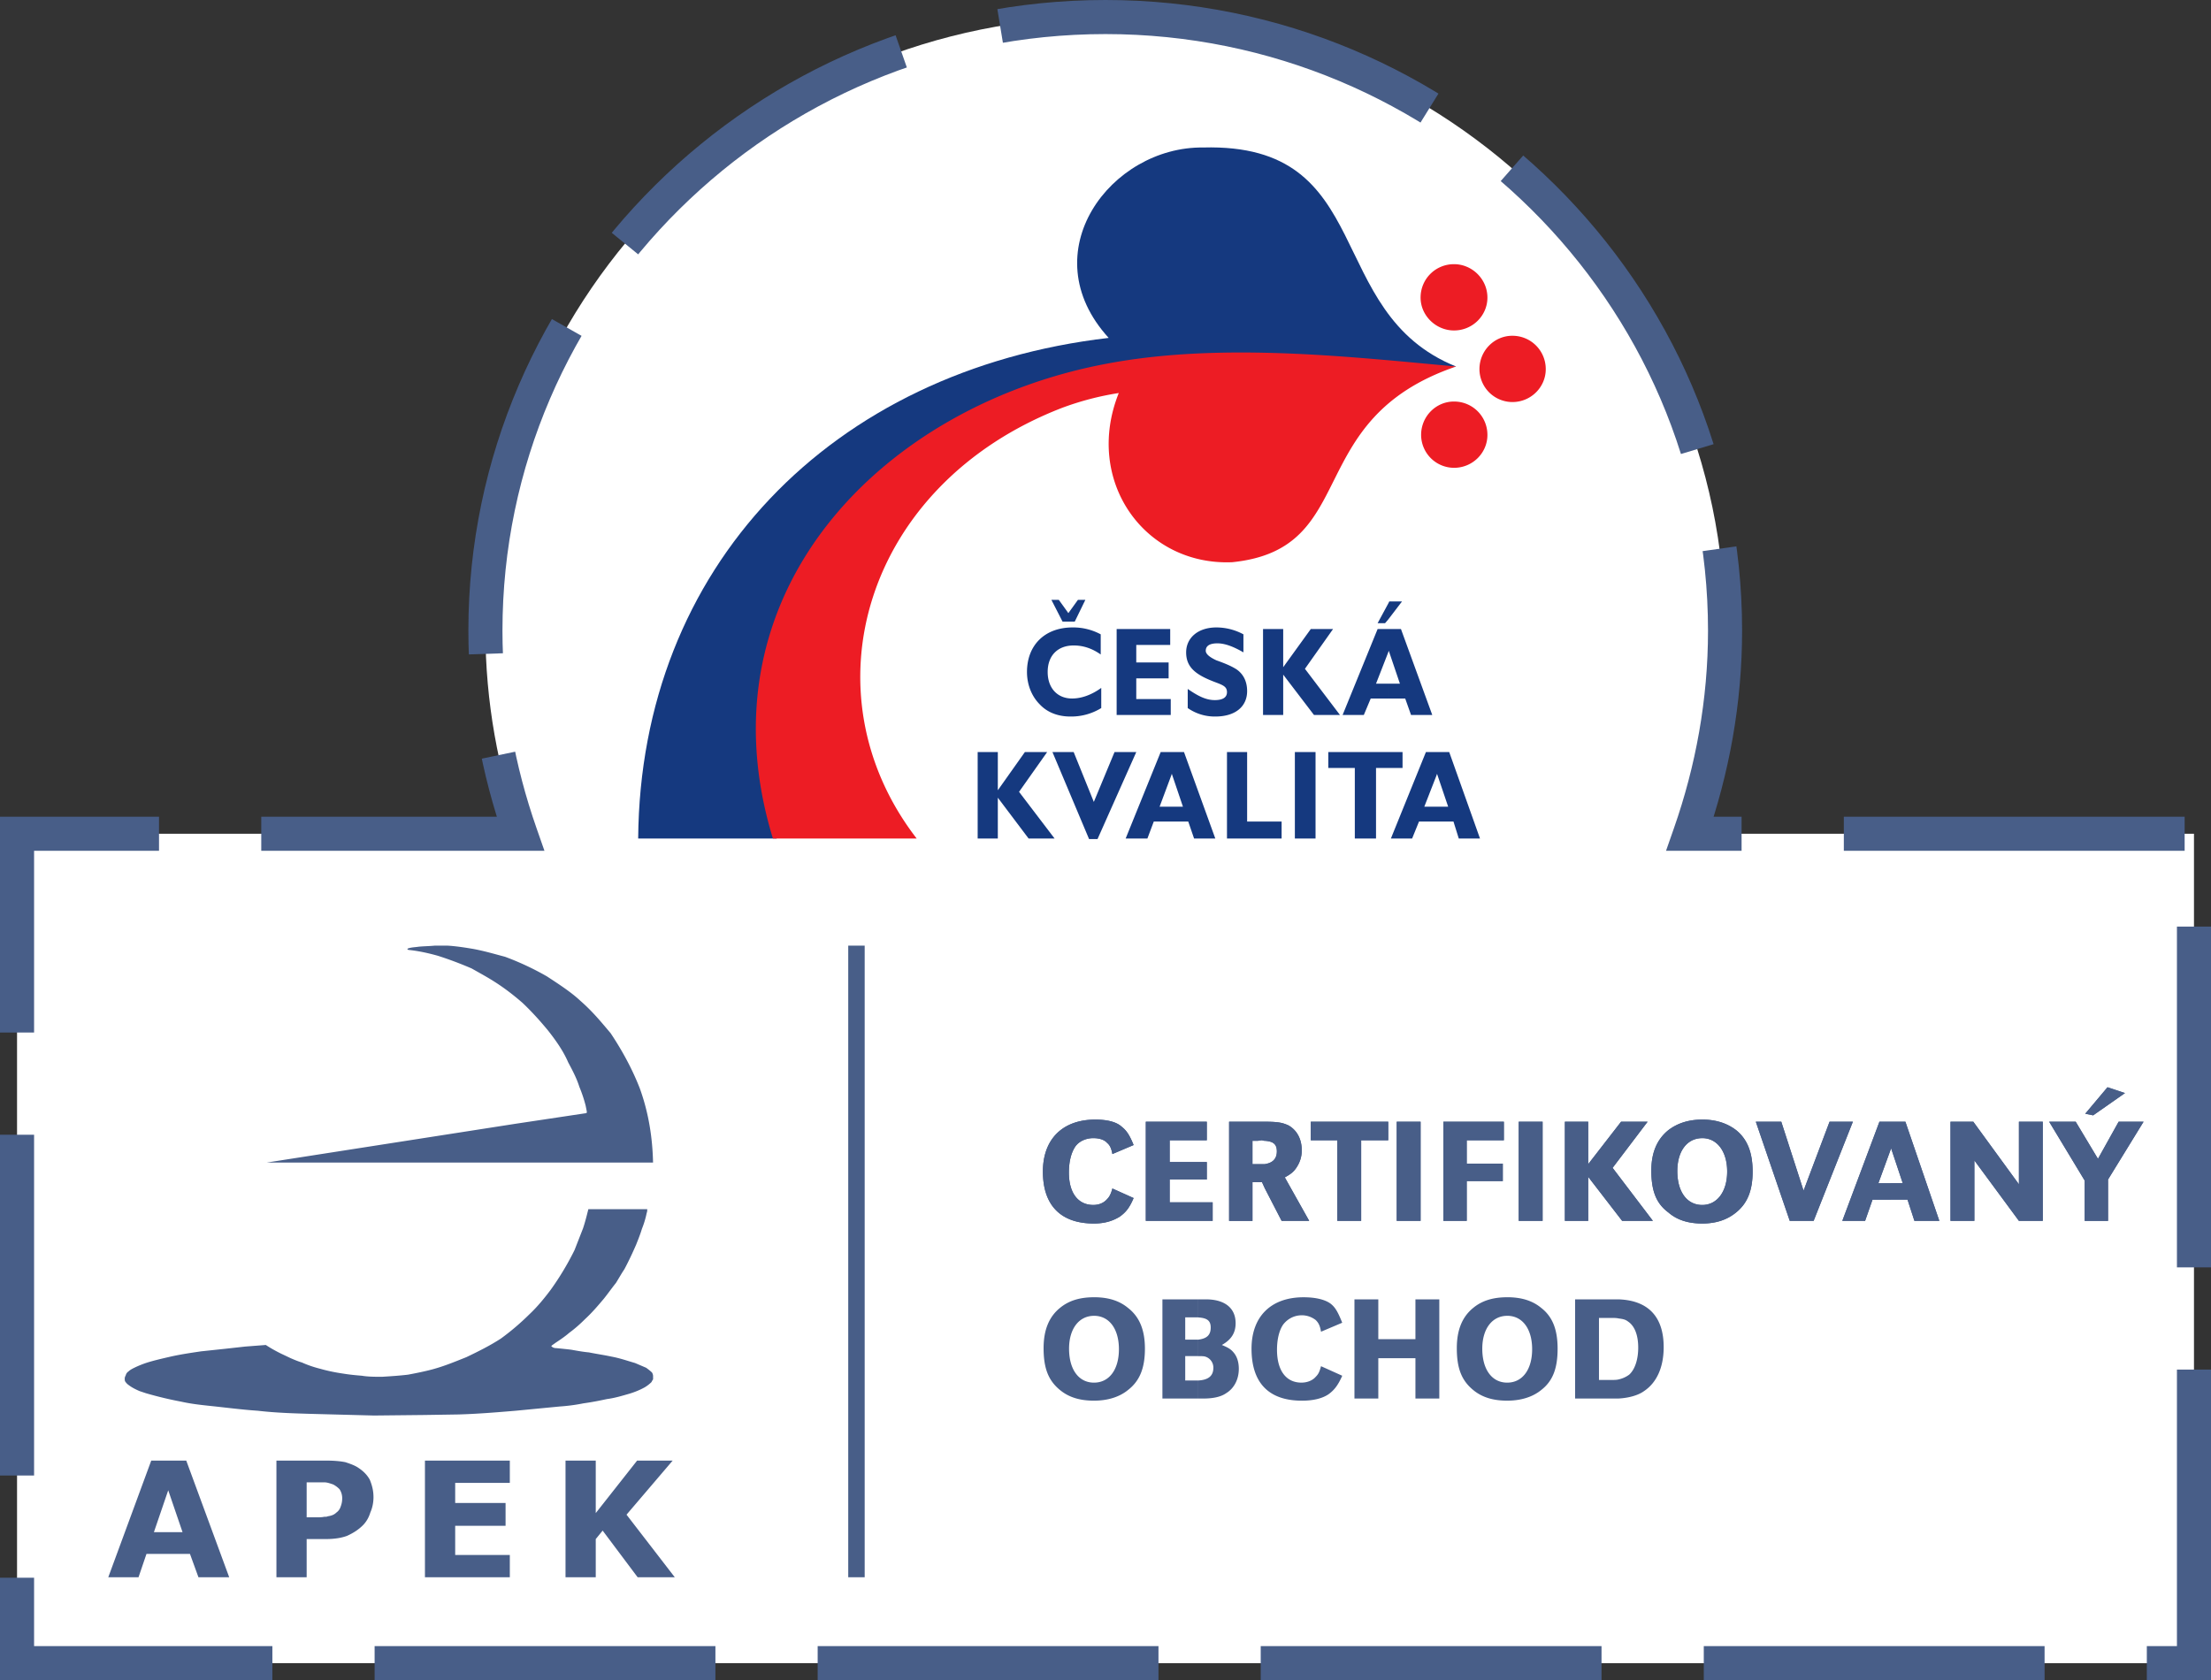 <svg xmlns="http://www.w3.org/2000/svg" width="134.286" height="102.07"><rect width="100%" height="100%" fill="#333333" stroke="none"/><style>.st0{fill:#fff;stroke:#485e88;stroke-width:2.07;stroke-dasharray:20.699,6.21}.st1{fill:#485e88}.st2{fill:#ed1c24}.st3{fill:#15397f}</style><g id="Vrstva_1"><path class="st0" d="M67.143 1.035c20.715 0 37.629 16.753 37.629 37.274 0 4.317-.773 8.473-2.126 12.339h30.606v50.387H1.035V50.648h30.573c-1.353-3.866-2.126-8.022-2.126-12.339 0-20.522 16.914-37.274 37.661-37.274z"/><path class="st1" d="M16.209 70.622h23.454c-.032-1.482-.258-2.996-.806-4.51-.451-1.16-1.063-2.287-1.772-3.35-.548-.644-1.063-1.289-1.836-1.965-.548-.515-1.289-.999-2.029-1.482a16.878 16.878 0 00-2.545-1.192c-.612-.161-1.256-.354-1.965-.483-.387-.064-.967-.161-1.514-.193h-.805c-.322.032-.644.032-.967.064-.193.032-.419.032-.612.097-.032 0-.129.064 0 .097.612.064 1.192.193 1.772.354.709.225 1.385.483 2.062.773.451.258.934.516 1.385.805.612.387 1.192.838 1.708 1.289.58.548 1.095 1.128 1.546 1.675.483.612.934 1.256 1.224 1.933.258.483.515.967.676 1.482.161.387.29.773.387 1.16l.064.322c0 .032.032.129-.064.129l-4.285.644-15.078 2.351zm-.064 11.083c.29.193.58.354.902.515l.612.29c.226.097.451.193.677.258.354.161.741.29 1.128.387.451.129.934.226 1.385.29.387.064.741.097 1.128.129.387.064.806.064 1.224.064.515-.032 1.031-.064 1.579-.129.515-.097.999-.193 1.482-.322.709-.193 1.256-.419 2.062-.741.741-.354 1.45-.709 2.094-1.128a14.904 14.904 0 001.707-1.45c.515-.483.934-.999 1.321-1.514a17.153 17.153 0 001.45-2.416l.516-1.321c.129-.387.225-.773.322-1.16h3.576c0 .064 0 .161-.032.225a5.492 5.492 0 01-.29.967c-.097.322-.225.644-.354.967-.225.515-.451.999-.709 1.482-.193.29-.354.58-.515.838-.258.322-.483.644-.741.966-.354.419-.709.838-1.128 1.224-.29.29-.612.58-.966.838-.258.226-.548.419-.838.612l-.225.161-.032.064h.032c.064.064.161.097.29.097.322.032.644.064.902.097.354.064.709.129 1.063.161.483.097.934.161 1.385.258.515.097.967.258 1.418.387l.677.29c.129.097.258.193.354.29a.459.459 0 01.064.193v.225c-.032.032-.064.097-.097.161a2.083 2.083 0 01-.419.322c-.29.161-.612.29-.934.387-.451.129-.87.258-1.353.322-.451.097-.934.193-1.418.258-.483.097-.967.161-1.45.193l-2.675.258c-1.16.097-2.32.193-3.48.226l-2.062.032-3.061.032-3.705-.097c-1.128-.032-2.255-.064-3.35-.193-.967-.064-1.933-.193-2.867-.29-.612-.064-1.192-.129-1.772-.258a22.84 22.84 0 01-2.158-.516l-.387-.129c-.225-.097-.483-.226-.644-.355a.743.743 0 01-.225-.225c-.032-.032-.032-.129-.032-.193s.032-.129.064-.193a.367.367 0 01.161-.225c.097-.097.225-.161.354-.226a6.03 6.03 0 01.805-.322c.419-.129.838-.225 1.256-.322.677-.161 1.353-.258 1.997-.354l1.514-.161 1.16-.129 1.258-.097zm3.543 11.791v-1.353c.097 0 .161 0 .225-.032.225-.032.387-.097.516-.225a.68.68 0 00.258-.354c.064-.161.097-.322.097-.515a.995.995 0 00-.161-.548 1.526 1.526 0 00-.387-.29c-.193-.064-.354-.129-.548-.129v-1.321h.129c.451 0 .838.032 1.16.097.29.097.58.193.806.354.29.193.515.419.676.709.129.322.225.644.225 1.063 0 .322-.064.644-.193.934-.097.322-.258.58-.451.773-.29.29-.612.483-.966.644-.354.129-.773.193-1.289.193h-.097zm11.276 2.32h-5.155v-7.088h5.155v1.353h-3.318v1.224h3.06v1.385h-3.06v1.772h3.318v1.354zm10.019 0h-2.255l-2.126-2.835-.419.515v2.32h-1.836v-7.088h1.836v3.19l2.513-3.19h2.159l-2.803 3.286 2.931 3.802zm-27.062 0h-1.868l-.515-1.418h-1.321v-1.321h.87l-.87-2.545v-1.804h1.095l2.609 7.088zm5.767-7.088v1.321h-1.063v2.126h.548c.193 0 .387 0 .515-.032v1.353h-1.063v2.32h-1.836v-7.088h2.899zm-9.471 5.67H8.896l-.483 1.418H6.576l2.61-7.088h1.031v1.804l-.87 2.545h.87v1.321zm41.301-36.952h.999v38.37h-.999zm16.044 12.661c-.064-.354-.161-.548-.322-.677-.161-.193-.483-.29-.838-.29-.451 0-.87.193-1.095.515-.258.387-.387.934-.387 1.579 0 1.224.548 1.965 1.482 1.965.354 0 .644-.129.838-.354.129-.129.226-.29.322-.645l1.289.58c-.258.612-.483.87-.838 1.128-.419.258-.902.419-1.579.419-1.998 0-3.093-1.095-3.093-3.157 0-1.965 1.192-3.157 3.189-3.157.677 0 1.256.129 1.579.419.29.225.483.483.741 1.128l-1.288.547zm5.734.483v1.064h-2.255v1.385h2.61v1.127h-4.06v-6.024h3.705v1.127h-2.255v1.321zm3.512-2.448c.837 0 1.095.064 1.45.225.515.29.805.838.805 1.514 0 .419-.129.773-.354 1.095-.161.225-.322.354-.676.548l1.482 2.642H77.84l-1.031-1.997v-1.45c.064 0 .129-.032.161-.032.387-.097.58-.354.58-.741 0-.419-.193-.612-.741-.644v-1.16zm-2.158 0h2.159v1.16c-.064 0-.129-.032-.193-.032l-.225.032h-.322v1.418h.741v1.45l-.161-.354h-.58v2.352H74.65v-6.026zm8.021 6.024h-1.449v-4.897h-1.611v-1.127h4.704v1.127h-1.644zm2.159-6.024h1.45v6.024h-1.45zm6.443 2.545v1.063h-2.191v2.416h-1.417v-6.024h3.673v1.127h-2.256v1.418zm.967-2.545h1.45v6.024h-1.45zm4.22 2.577l1.997-2.577h1.611l-2.126 2.803 2.448 3.221h-1.868l-2.062-2.674v2.674h-1.417v-6.024h1.417zm8.988-2.062c.676.548.999 1.353.999 2.513s-.322 1.933-.999 2.481c-.548.451-1.224.676-2.062.676V73.2c.902 0 1.514-.806 1.514-2.03 0-1.224-.612-2.03-1.514-2.03v-1.128c.838.001 1.515.226 2.062.645zm-2.061 5.67c-.87 0-1.546-.225-2.062-.676-.741-.548-1.031-1.321-1.031-2.545 0-1.095.354-1.901 1.031-2.449.548-.419 1.224-.644 2.062-.644v1.128c-.934 0-1.514.805-1.514 1.997 0 1.256.58 2.062 1.514 2.062v1.127zm6.153-1.997l1.579-4.188h1.417l-2.384 6.024h-1.45l-2.061-6.024h1.546zm8.247 1.836h-1.514l-.419-1.289h-1.031v-.999h.741l-.709-2.126-.032.097v-1.707h.902l2.062 6.024zm-2.963-1.288h-1.095l-.451 1.289h-1.385l2.255-6.024h.677v1.707l-.741 2.03h.741v.998zm9.245 1.288h-1.449l-2.706-3.672v3.672h-1.45v-6.024h1.385l2.771 3.801v-3.801h1.449zm6.122-6.024l-2.158 3.512v2.513h-1.418v-2.449l-2.158-3.576h1.611l1.353 2.255 1.256-2.255h1.514zm-1.128-1.74l-1.933 1.353-.483-.097 1.353-1.61 1.063.354z"/><path class="st1" d="M67.562 70.107c-.064-.354-.161-.548-.322-.677-.161-.193-.483-.29-.838-.29-.451 0-.87.193-1.095.515-.258.387-.387.934-.387 1.579 0 1.224.548 1.965 1.482 1.965.354 0 .644-.129.838-.354.129-.129.226-.29.322-.645l1.289.58c-.258.612-.483.87-.838 1.128-.419.258-.902.419-1.579.419-1.998 0-3.093-1.095-3.093-3.157 0-1.965 1.192-3.157 3.189-3.157.677 0 1.256.129 1.579.419.29.225.483.483.741 1.128l-1.288.547zm5.734.483v1.064h-2.255v1.385h2.61v1.127h-4.06v-6.024h3.705v1.127h-2.255v1.321zm3.512-2.448c.837 0 1.095.064 1.45.225.515.29.805.838.805 1.514 0 .419-.129.773-.354 1.095-.161.225-.322.354-.676.548l1.482 2.642H77.84l-1.031-1.997v-1.45c.064 0 .129-.032.161-.032.387-.097.58-.354.58-.741 0-.419-.193-.612-.741-.644v-1.16zm-2.158 0h2.159v1.16c-.064 0-.129-.032-.193-.032l-.225.032h-.322v1.418h.741v1.45l-.161-.354h-.58v2.352H74.65v-6.026zm8.021 6.024h-1.449v-4.897h-1.611v-1.127h4.704v1.127h-1.644zm2.159-6.024h1.45v6.024h-1.45zm6.443 2.545v1.063h-2.191v2.416h-1.417v-6.024h3.673v1.127h-2.256v1.418zm.967-2.545h1.45v6.024h-1.45zm4.22 2.577l1.997-2.577h1.611l-2.126 2.803 2.448 3.221h-1.868l-2.062-2.674v2.674h-1.417v-6.024h1.417zm8.988-2.062c.676.548.999 1.353.999 2.513s-.322 1.933-.999 2.481c-.548.451-1.224.676-2.062.676V73.2c.902 0 1.514-.806 1.514-2.03 0-1.224-.612-2.03-1.514-2.03v-1.128c.838.001 1.515.226 2.062.645zm-2.061 5.67c-.87 0-1.546-.225-2.062-.676-.741-.548-1.031-1.321-1.031-2.545 0-1.095.354-1.901 1.031-2.449.548-.419 1.224-.644 2.062-.644v1.128c-.934 0-1.514.805-1.514 1.997 0 1.256.58 2.062 1.514 2.062v1.127zm6.153-1.997l1.579-4.188h1.417l-2.384 6.024h-1.45l-2.061-6.024h1.546zm8.247 1.836h-1.514l-.419-1.289h-1.031v-.999h.741l-.709-2.126-.032.097v-1.707h.902l2.062 6.024zm-2.963-1.288h-1.095l-.451 1.289h-1.385l2.255-6.024h.677v1.707l-.741 2.03h.741v.998zm9.245 1.288h-1.449l-2.706-3.672v3.672h-1.45v-6.024h1.385l2.771 3.801v-3.801h1.449zm6.122-6.024l-2.158 3.512v2.513h-1.418v-2.449l-2.158-3.576h1.611l1.353 2.255 1.256-2.255h1.514zm-1.128-1.74l-1.933 1.353-.483-.097 1.353-1.61 1.063.354zM68.506 79.45c.709.548 1.031 1.353 1.031 2.481 0 1.192-.322 1.965-1.031 2.513-.515.419-1.224.644-2.062.644v-1.095c.934 0 1.514-.805 1.514-2.03 0-1.224-.58-2.03-1.514-2.03v-1.128c.838.001 1.514.194 2.062.645zm-2.062 5.638c-.838 0-1.514-.193-2.062-.644-.709-.58-.999-1.321-.999-2.545 0-1.095.322-1.901.999-2.449.548-.451 1.224-.644 2.062-.644v1.128c-.902 0-1.514.773-1.514 1.997 0 1.256.58 2.062 1.514 2.062v1.095zm6.315-6.154h.483c1.128 0 1.804.515 1.804 1.45 0 .58-.258.999-.837 1.321.386.161.548.258.709.451.225.258.322.612.322.999 0 .644-.29 1.192-.773 1.482-.322.226-.805.322-1.385.322h-.322v-1.095c.644-.032.934-.29.934-.773a.695.695 0 00-.483-.676c-.097-.032-.226-.032-.451-.032v-.999c.548-.064.773-.29.773-.741 0-.419-.225-.58-.773-.612v-1.097zm-2.159 0h2.158v1.095h-.773v1.353h.773v.999h-.773v1.482h.773v1.095H70.6v-6.024zm9.633 1.966c-.064-.387-.161-.548-.322-.709a1.379 1.379 0 00-.838-.29c-.483 0-.87.225-1.127.548-.258.354-.387.934-.387 1.546 0 1.256.548 1.997 1.482 1.997.354 0 .677-.129.87-.354.161-.161.226-.29.322-.644l1.289.58c-.258.58-.483.87-.838 1.128-.386.258-.934.387-1.611.387-1.997 0-3.061-1.063-3.061-3.157 0-1.965 1.192-3.125 3.157-3.125.709 0 1.289.129 1.643.387.29.225.451.516.709 1.16l-1.288.546zm7.184 4.059h-1.45V82.51h-2.255v2.449h-1.449v-6.025h1.449v2.417h2.255v-2.417h1.45zm6.186-5.509c.709.548.999 1.353.999 2.481 0 1.192-.29 1.965-.999 2.513-.515.419-1.224.644-2.062.644v-1.095c.934 0 1.514-.805 1.514-2.03 0-1.224-.58-2.03-1.514-2.03v-1.128c.837.001 1.514.194 2.062.645zm-2.062 5.638c-.838 0-1.514-.193-2.062-.644-.709-.58-.999-1.321-.999-2.545 0-1.095.322-1.901.999-2.449.548-.451 1.224-.644 2.062-.644v1.128c-.902 0-1.514.773-1.514 1.997 0 1.256.58 2.062 1.514 2.062v1.095zm6.765-6.154c1.804.064 2.738 1.063 2.738 2.899 0 1.224-.419 2.158-1.192 2.674-.354.258-.934.419-1.546.451v-1.16a1.69 1.69 0 00.644-.29c.354-.322.548-.934.548-1.643 0-.773-.226-1.321-.612-1.579-.161-.129-.322-.161-.58-.193v-1.159zm-.161 0h.161v1.16c-.129-.032-.29-.032-.516-.032h-.676v3.769h.709c.193 0 .354 0 .483-.032v1.16h-2.641v-6.024h2.48z"/><path class="st2" d="M91.853 20.397c1.127 0 2.029.902 2.029 2.03 0 1.095-.902 1.997-2.029 1.997a2.008 2.008 0 01-1.998-1.997c.001-1.128.903-2.03 1.998-2.03zm-3.544-4.349c1.095 0 2.03.902 2.03 2.03 0 1.095-.902 1.997-2.03 1.997-1.095 0-2.029-.902-2.029-1.997 0-1.128.902-2.03 2.029-2.03zm0 8.344c1.128 0 2.03.902 2.03 2.03 0 1.095-.902 1.997-2.03 1.997a2.007 2.007 0 01-1.997-1.997c0-1.128.902-2.03 1.997-2.03z"/><path class="st3" d="M66.885 43.013v-1.224c-.58.419-1.192.644-1.772.644-.902 0-1.482-.644-1.482-1.611 0-.999.612-1.611 1.579-1.611.548 0 1.095.161 1.643.548v-1.224a3.525 3.525 0 00-1.708-.419c-1.707 0-2.771 1.095-2.771 2.706 0 .773.29 1.482.773 1.965.451.483 1.095.741 1.869.741a3.48 3.48 0 001.869-.515zm-.966-6.572h-.451l-.58.805-.58-.805h-.451l.677 1.321h.741l.644-1.321zm1.901 6.991h3.286v-.967h-2.094v-1.256h1.965v-.967h-1.965v-1.063h2.061v-.966H67.82zm4.317-.419a2.861 2.861 0 001.675.515c1.224 0 1.933-.612 1.933-1.546 0-.58-.226-1.031-.645-1.321-.354-.225-.773-.386-1.224-.548-.419-.193-.644-.387-.644-.58 0-.29.225-.451.709-.451.451 0 .967.193 1.579.548v-1.095a3.46 3.46 0 00-1.643-.419c-1.128 0-1.836.644-1.836 1.514 0 .934.612 1.385 1.836 1.837.419.161.644.258.644.58 0 .322-.258.483-.741.483-.548 0-1.031-.258-1.643-.677v1.16zm4.574.419h1.225v-2.449l1.868 2.449h1.579l-2.127-2.803 1.708-2.416h-1.353l-1.675 2.319v-2.319h-1.225zm7.604-.999h1.031l.354.999h1.289l-1.901-5.219h-.773v1.417l.032-.097.677 1.997h-.709v.903zm0-4.8v-.967l.064-.129h.773l-.837 1.096zm-2.771 5.799h1.289l.419-.999h1.063v-.902h-.741l.741-1.901v-1.417h-.645l-2.126 5.219zm2.771-6.766v.967l-.193.225h-.452l.645-1.192zM59.379 50.938h1.224v-2.48l1.869 2.48h1.578l-2.158-2.835 1.707-2.416h-1.353l-1.643 2.32v-2.32h-1.224zm6.765.032h.516l2.352-5.283h-1.321l-1.257 3.028-1.224-3.028h-1.289zm4.994-1.063h1.031l.354 1.031h1.289l-1.901-5.251h-.773v1.417l.032-.097.676 1.997h-.709v.903zm-2.771 1.031h1.321l.387-1.031h1.063v-.902h-.709l.709-1.901v-1.417h-.644l-2.127 5.251zm6.154 0h3.318v-1.031h-2.094v-4.22h-1.224zm4.123-5.251H79.9v5.251h-1.256zm3.641 5.251h1.288v-4.285h1.611v-.966h-4.51v.966h1.611zm4.961-1.031h1.031l.322 1.031h1.289l-1.869-5.251h-.773v1.417l.032-.097.676 1.997h-.709v.903zm-2.77 1.031h1.289l.419-1.031h1.063v-.902h-.741l.741-1.901v-1.417h-.644l-2.127 5.251z"/><path class="st3" d="M60.99 24.36c-10.438 4.929-14.143 15.883-13.821 26.579H38.76c.129-16.462 11.694-28.447 28.576-30.412-4.736-5.188.129-11.631 5.735-11.567 10.631-.29 7.216 10.019 15.367 13.306-3.157.322-7.088-.129-11.115-.193-1.804-.161-2.738-.032-3.544-.064-4.477.45-7.763.482-12.789 2.351z"/><path class="st2" d="M64.501 24.778c-11.984 4.639-15.689 17.268-8.827 26.16h-8.731c-4.575-14.948 6.669-26.353 20.393-28.866 6.927-1.289 14.755-.387 21.102.193-9.44 3.222-5.734 11.082-13.595 11.888-5.348.225-9.021-4.962-6.894-10.277a17.594 17.594 0 00-3.448.902z"/></g></svg>
